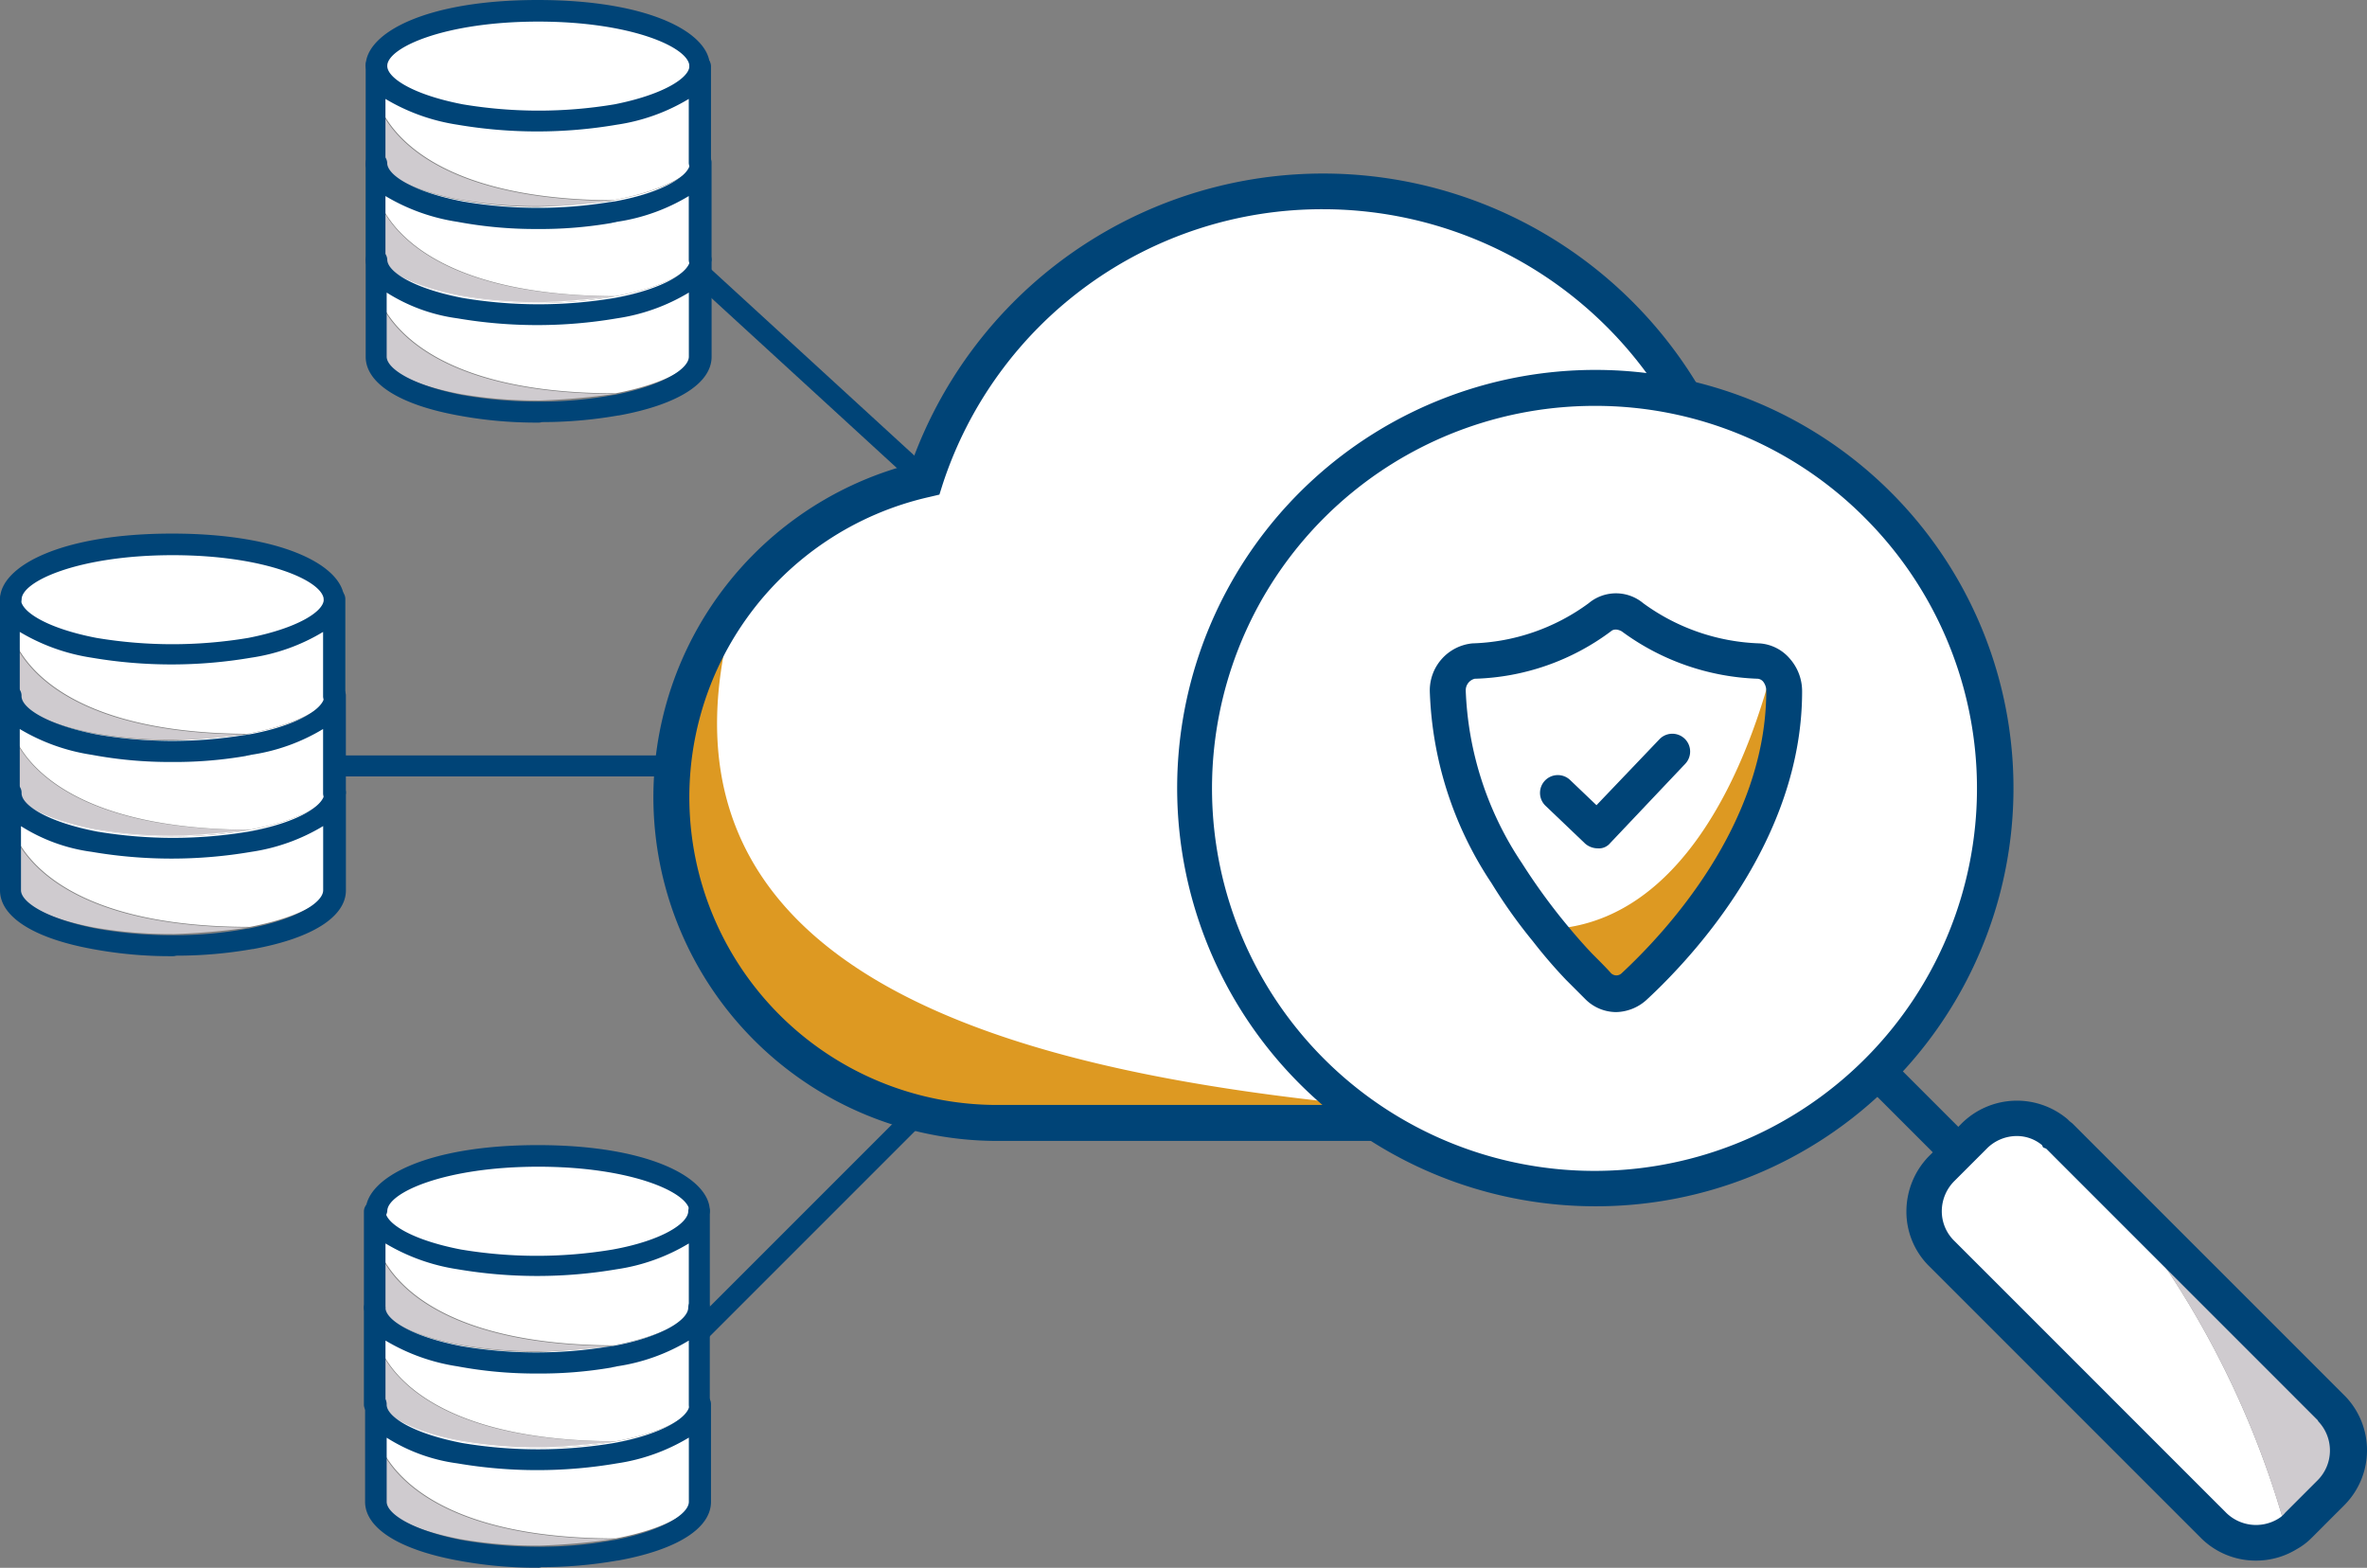 <svg id="Group_2437" data-name="Group 2437" xmlns="http://www.w3.org/2000/svg" viewBox="0 0 121.227 80.291">
  <rect x="0" y="0" width="121.227" height="80.291" fill="#808080" stroke="none"/>
  <defs>
    <style>
      .cls-1 {
        fill: #fff;
      }

      .cls-2 {
        fill: #d92;
      }

      .cls-3 {
        fill: #047;
      }

      .cls-4 {
        fill: #cfcbcf;
      }
    </style>
  </defs>
  <g id="XMLID_3_" transform="translate(33.467 8.873)">
    <g id="Group_2370" data-name="Group 2370" transform="translate(0.89 0.952)">
      <g id="Group_2367" data-name="Group 2367" transform="translate(0.229)">
        <path id="Path_1707" data-name="Path 1707" class="cls-1" d="M167.193,51.251a14.307,14.307,0,0,1-2.272,28.432l.338.031C119.51,84.135,96.544,58.1,125.436,46.738a21.479,21.479,0,0,1,41.757,4.513Z" transform="translate(-112.647 -32)"/>
      </g>
      <g id="Group_2368" data-name="Group 2368" transform="translate(34.941 47.683)">
        <path id="Path_1708" data-name="Path 1708" class="cls-2" d="M225.7,187.3h17.563A100.813,100.813,0,0,1,225.7,187.3Z" transform="translate(-225.7 -187.3)"/>
      </g>
      <g id="Group_2369" data-name="Group 2369" transform="translate(0 20.94)">
        <path id="Path_1709" data-name="Path 1709" class="cls-2" d="M115.277,100.2c-8.075,26.9,34.48,25.7,50.6,27.173l-37.274-.461A16.657,16.657,0,0,1,115.277,100.2" transform="translate(-111.9 -100.2)"/>
      </g>
    </g>
    <g id="Group_2372" data-name="Group 2372">
      <g id="Group_2371" data-name="Group 2371">
        <path id="Path_1710" data-name="Path 1710" class="cls-3" d="M162.394,78.456h-35.77A17.613,17.613,0,0,1,122.2,43.791,22.4,22.4,0,0,1,165.495,48.3a15.236,15.236,0,0,1-3.1,30.151ZM143.3,30.742a20.434,20.434,0,0,0-19.5,14.124l-.154.491-.522.123a15.761,15.761,0,0,0,3.5,31.134h35.77a13.378,13.378,0,0,0,2.119-26.589l-.706-.123-.061-.706A20.571,20.571,0,0,0,143.3,30.742Z" transform="translate(-109 -28.9)"/>
      </g>
    </g>
  </g>
  <g id="Group_2373" data-name="Group 2373" transform="translate(60.272 18.944)">
    <circle id="Ellipse_32" data-name="Ellipse 32" class="cls-1" cx="20.51" cy="20.51" r="20.51" transform="translate(0.89 0.89)"/>
    <path id="Path_1711" data-name="Path 1711" class="cls-3" d="M217.7,104.532a21.416,21.416,0,1,1,15.168-6.264A21.314,21.314,0,0,1,217.7,104.532Zm0-40.99a19.589,19.589,0,1,0,13.847,5.742A19.453,19.453,0,0,0,217.7,63.542Z" transform="translate(-196.3 -61.7)"/>
  </g>
  <g id="Group_2383" data-name="Group 2383" transform="translate(95.489 54.192)">
    <g id="XMLID_2_">
      <g id="Group_2379" data-name="Group 2379" transform="translate(3.063 3.089)">
        <g id="Group_2374" data-name="Group 2374">
          <path id="Path_1712" data-name="Path 1712" class="cls-1" d="M322.7,188.291l.829-.829a3.092,3.092,0,0,1,4.237-.123h0a46.742,46.742,0,0,1,11.79,20.479,3.12,3.12,0,0,1-3.777-.461l-13.909-13.909a3.1,3.1,0,0,1,0-4.36Z" transform="translate(-320.975 -186.559)"/>
        </g>
        <g id="Group_2375" data-name="Group 2375" transform="translate(20.825 14.842)">
          <path id="Path_1713" data-name="Path 1713" class="cls-4" d="M389.353,235.422a2.279,2.279,0,0,1,0,3.224l-.553.553a3.078,3.078,0,0,0,.061-4.3Z" transform="translate(-388.8 -234.9)"/>
        </g>
        <g id="Group_2376" data-name="Group 2376" transform="translate(6.793 0.811)">
          <path id="Path_1714" data-name="Path 1714" class="cls-4" d="M357.193,203.262a3.078,3.078,0,0,1-.061,4.3l-1.658,1.658a2.752,2.752,0,0,1-.583.461A46.386,46.386,0,0,0,343.1,189.2l.092.092L357.1,203.2C357.132,203.232,357.162,203.232,357.193,203.262Z" transform="translate(-343.1 -189.2)"/>
        </g>
        <g id="Group_2377" data-name="Group 2377" transform="translate(18.583 20.799)">
          <path id="Path_1715" data-name="Path 1715" class="cls-4" d="M382.083,254.3l-.553.553a.238.238,0,0,0-.031-.092A2.752,2.752,0,0,0,382.083,254.3Z" transform="translate(-381.5 -254.3)"/>
        </g>
        <g id="Group_2378" data-name="Group 2378" transform="translate(6.333 0.32)">
          <path id="Path_1716" data-name="Path 1716" class="cls-4" d="M341.6,187.6l.553.553-.092-.092h0Z" transform="translate(-341.6 -187.6)"/>
        </g>
      </g>
      <g id="Group_2382" data-name="Group 2382">
        <g id="Group_2380" data-name="Group 2380" transform="translate(2.149 2.177)">
          <path id="Path_1717" data-name="Path 1717" class="cls-3" d="M335.9,207.143a3.973,3.973,0,0,1-2.825-1.167l-13.909-13.909A3.921,3.921,0,0,1,318,189.242a4.05,4.05,0,0,1,1.167-2.825l1.658-1.658a4.018,4.018,0,0,1,5.435-.215l.031.031.061.061.154.123h0l13.909,13.909.092.092a3.986,3.986,0,0,1-.092,5.557l-1.658,1.658a3.387,3.387,0,0,1-.768.583A3.981,3.981,0,0,1,335.9,207.143ZM323.65,185.4a2.164,2.164,0,0,0-1.535.645l-1.658,1.658a2.186,2.186,0,0,0-.645,1.535,2.113,2.113,0,0,0,.645,1.535l13.909,13.909a2.183,2.183,0,0,0,2.641.338,1.378,1.378,0,0,0,.4-.338l1.658-1.658a2.16,2.16,0,0,0,.031-3.009l-.031-.061-13.909-13.909-.154-.061-.061-.123A2.012,2.012,0,0,0,323.65,185.4Z" transform="translate(-318 -183.59)"/>
        </g>
        <g id="Group_2381" data-name="Group 2381">
          <path id="Path_1718" data-name="Path 1718" class="cls-3" d="M315.237,182.057l-.092-.092L311,177.82l1.29-1.32,4.145,4.145-.614.614Z" transform="translate(-311 -176.5)"/>
        </g>
      </g>
    </g>
  </g>
  <g id="Group_2391" data-name="Group 2391" transform="translate(73.228 30.381)">
    <g id="XMLID_1_">
      <g id="Group_2387" data-name="Group 2387" transform="translate(0.921 0.913)">
        <g id="Group_2384" data-name="Group 2384">
          <path id="Path_1719" data-name="Path 1719" class="cls-1" d="M257.4,104.466a1.311,1.311,0,0,1,.921.491,1.722,1.722,0,0,1,.368,1.044l-.553-1.075c0-.8-2.487,13.018-11.575,13.295a33.54,33.54,0,0,1-2.057-2.886A17.922,17.922,0,0,1,241.5,106a1.509,1.509,0,0,1,1.32-1.535,11.512,11.512,0,0,0,6.479-2.241,1.3,1.3,0,0,1,1.658,0A11.194,11.194,0,0,0,257.4,104.466Z" transform="translate(-241.5 -101.925)"/>
        </g>
        <g id="Group_2385" data-name="Group 2385" transform="translate(5.066 2.966)">
          <path id="Path_1720" data-name="Path 1720" class="cls-2" d="M258,124.914c9.088-.276,11.575-14.124,11.575-13.295l.553,1.075c0,7.277-5.465,13.08-7.676,15.137-.307.276-1.658-.246-2.794-1.013A22.331,22.331,0,0,1,258,124.914Z" transform="translate(-258 -111.583)"/>
        </g>
        <g id="Group_2386" data-name="Group 2386" transform="translate(5.005 16.296)">
          <path id="Path_1721" data-name="Path 1721" class="cls-2" d="M257.861,155c.583.737,1.167,1.382,1.658,1.9a3.99,3.99,0,0,1-1.719-1.873A.1.1,0,0,0,257.861,155Z" transform="translate(-257.8 -155)"/>
        </g>
      </g>
      <g id="Group_2389" data-name="Group 2389">
        <g id="Group_2388" data-name="Group 2388">
          <path id="Path_1722" data-name="Path 1722" class="cls-3" d="M248.049,120.4a2.234,2.234,0,0,1-1.566-.645l-1.013-1.013a25.859,25.859,0,0,1-1.689-1.965,26.541,26.541,0,0,1-2.119-2.978,18.774,18.774,0,0,1-3.162-9.825,2.419,2.419,0,0,1,2.18-2.456,10.579,10.579,0,0,0,5.957-2.057,2.179,2.179,0,0,1,2.794,0,10.683,10.683,0,0,0,5.957,2.057,2.233,2.233,0,0,1,1.566.8,2.517,2.517,0,0,1,.614,1.658c0,7.615-5.588,13.6-7.983,15.812A2.387,2.387,0,0,1,248.049,120.4Zm-.031-19.589a.349.349,0,0,0-.246.092,12.212,12.212,0,0,1-6.97,2.426.608.608,0,0,0-.461.614,16.977,16.977,0,0,0,2.886,8.843,31.469,31.469,0,0,0,2,2.794c.522.645,1.044,1.259,1.6,1.842.4.4.737.737.952.983a.389.389,0,0,0,.553,0c2.211-2.057,7.4-7.584,7.4-14.461a.754.754,0,0,0-.154-.461.413.413,0,0,0-.276-.154,12.443,12.443,0,0,1-6.97-2.426A.686.686,0,0,0,248.018,100.808Z" transform="translate(-238.5 -98.95)"/>
        </g>
      </g>
    </g>
    <g id="Group_2390" data-name="Group 2390" transform="translate(5.634 7.184)">
      <path id="Path_1723" data-name="Path 1723" class="cls-3" d="M259.812,128.229a.991.991,0,0,1-.645-.246l-2.026-1.934a.912.912,0,1,1,1.259-1.32l1.351,1.29,3.224-3.377a.912.912,0,1,1,1.32,1.259l-3.838,4.053a.753.753,0,0,1-.645.276Z" transform="translate(-256.848 -122.348)"/>
    </g>
  </g>
  <g id="Group_2392" data-name="Group 2392" transform="translate(16.887 38.687)">
    <line id="Line_40" data-name="Line 40" class="cls-1" x1="17.808" transform="translate(0 0.553)"/>
    <rect id="Rectangle_169" data-name="Rectangle 169" class="cls-3" width="17.808" height="1.075"/>
  </g>
  <g id="Group_2393" data-name="Group 2393" transform="translate(35.541 13.651)">
    <line id="Line_41" data-name="Line 41" class="cls-1" x1="11.053" y1="10.132" transform="translate(0.382 0.411)"/>
    <rect id="Rectangle_170" data-name="Rectangle 170" class="cls-3" width="1.075" height="14.983" transform="translate(0 0.792) rotate(-47.492)"/>
  </g>
  <g id="Group_2394" data-name="Group 2394" transform="translate(32.334 56.973)">
    <line id="Line_42" data-name="Line 42" class="cls-1" x1="13.97" y2="13.94" transform="translate(0.366 0.382)"/>
    <rect id="Rectangle_171" data-name="Rectangle 171" class="cls-3" width="19.743" height="1.075" transform="translate(0 13.96) rotate(-45)"/>
  </g>
  <g id="Group_2408" data-name="Group 2408" transform="translate(18.729)">
    <g id="Group_2395" data-name="Group 2395" transform="translate(0.522 9.856)">
      <path id="Path_1724" data-name="Path 1724" class="cls-4" d="M62.7,34.925V32.1s.921,5.312,12.251,5.312a39.818,39.818,0,0,1-3.991.338,22.776,22.776,0,0,1-3.992-.338C64.45,36.92,62.7,36,62.7,34.925Z" transform="translate(-62.7 -32.1)"/>
    </g>
    <g id="Group_2396" data-name="Group 2396" transform="translate(0.522 14.861)">
      <path id="Path_1725" data-name="Path 1725" class="cls-4" d="M70.99,54.049A22.776,22.776,0,0,1,67,53.712c-2.579-.491-4.3-1.412-4.3-2.487V48.4s.921,5.312,12.251,5.312H74.92a35.371,35.371,0,0,1-3.838.338Z" transform="translate(-62.7 -48.4)"/>
    </g>
    <g id="Group_2397" data-name="Group 2397" transform="translate(0.522 4.974)">
      <path id="Path_1726" data-name="Path 1726" class="cls-4" d="M70.99,21.788A22.776,22.776,0,0,1,67,21.45c-2.579-.491-4.3-1.412-4.3-2.487V16.2s.921,5.22,12.005,5.312A26.977,26.977,0,0,1,70.99,21.788Z" transform="translate(-62.7 -16.2)"/>
    </g>
    <g id="Group_2398" data-name="Group 2398" transform="translate(0.491 8.321)">
      <path id="Path_1727" data-name="Path 1727" class="cls-4" d="M70.921,29.955a22.716,22.716,0,0,0,3.715-.307h.246a39.817,39.817,0,0,1-3.991.338,22.776,22.776,0,0,1-3.991-.338c-2.579-.491-4.3-1.412-4.3-2.487V27.1c0,1.075,1.75,2,4.3,2.487A20.605,20.605,0,0,0,70.921,29.955Z" transform="translate(-62.6 -27.1)"/>
    </g>
    <g id="Group_2407" data-name="Group 2407">
      <g id="Group_2399" data-name="Group 2399" transform="translate(0.576 0.553)">
        <path id="Path_1728" data-name="Path 1728" class="cls-1" d="M66.292,2.107c.092-.031,4.882-.307,4.974-.307,4.483.031,8.106,1.29,8.136,2.825v.031c0,1.075-1.75,2-4.3,2.487a22.517,22.517,0,0,1-3.991.338,22.776,22.776,0,0,1-3.991-.338,8.736,8.736,0,0,1-3.562-1.32c-.553-.43-1.013-1.627-.368-1.873Z" transform="translate(-62.876 -1.8)"/>
      </g>
      <g id="Group_2400" data-name="Group 2400" transform="translate(0.553 2.763)">
        <path id="Path_1729" data-name="Path 1729" class="cls-1" d="M75.051,11.487c2.579-.491,4.3-1.412,4.3-2.487v4.974c0,1.075-1.75,2-4.3,2.487a.763.763,0,0,1-.246.031C63.721,16.4,62.8,11.18,62.8,11.18V9c0,1.075,1.75,2,4.3,2.487a22.517,22.517,0,0,0,3.991.338A22.415,22.415,0,0,0,75.051,11.487Z" transform="translate(-62.8 -9)"/>
      </g>
      <g id="Group_2401" data-name="Group 2401" transform="translate(0.522 7.737)">
        <path id="Path_1730" data-name="Path 1730" class="cls-1" d="M74.982,32.63a22.517,22.517,0,0,1-3.991.338A22.776,22.776,0,0,1,67,32.63c-2.579-.491-4.3-1.412-4.3-2.487v-.031c0,1.075,1.75,2,4.3,2.487a22.517,22.517,0,0,0,3.991.338c1.443,0,4.022-.307,3.991-.307-11.33-.031-12.251-5.312-12.251-5.312V25.231c0,1.075,1.75,2,4.3,2.487a22.517,22.517,0,0,0,3.991.338,39.817,39.817,0,0,0,3.991-.338h-.246c.092,0,.184-.031.246-.031,2.579-.491,4.3-1.412,4.3-2.487v4.974C79.28,31.218,77.53,32.17,74.982,32.63Z" transform="translate(-62.7 -25.2)"/>
      </g>
      <g id="Group_2402" data-name="Group 2402" transform="translate(0.553 12.681)">
        <path id="Path_1731" data-name="Path 1731" class="cls-1" d="M79.349,41.3v4.974c0,1.075-1.75,2-4.3,2.487-11.33,0-12.251-5.312-12.251-5.312V41.3c0,1.075,1.75,2,4.3,2.487a22.517,22.517,0,0,0,3.991.338,22.776,22.776,0,0,0,3.991-.338C77.6,43.326,79.349,42.375,79.349,41.3Z" transform="translate(-62.8 -41.3)"/>
      </g>
      <g id="Group_2403" data-name="Group 2403">
        <path id="Path_1732" data-name="Path 1732" class="cls-3" d="M61.553,3.9h0A.55.55,0,0,1,61,3.347C61.031,1.689,64.07,0,69.812,0s8.781,1.689,8.812,3.347A.545.545,0,0,1,78.1,3.9h0a.518.518,0,0,1-.522-.522c-.031-.952-2.978-2.272-7.737-2.272s-7.737,1.32-7.737,2.272A.59.59,0,0,1,61.553,3.9Z" transform="translate(-61)"/>
      </g>
      <g id="Group_2404" data-name="Group 2404" transform="translate(0 2.825)">
        <path id="Path_1733" data-name="Path 1733" class="cls-3" d="M78.1,15.249a.55.55,0,0,1-.553-.553V11.441a9.915,9.915,0,0,1-3.684,1.32,24.311,24.311,0,0,1-8.167,0,10.131,10.131,0,0,1-3.684-1.32v3.285a.55.55,0,0,1-.553.553A.5.5,0,0,1,61,14.727V9.753a.553.553,0,1,1,1.105,0c0,.614,1.32,1.474,3.869,1.965a23.558,23.558,0,0,0,7.768,0c2.487-.491,3.838-1.351,3.838-1.965a.553.553,0,0,1,1.105,0v4.974A.6.6,0,0,1,78.1,15.249Z" transform="translate(-61 -9.2)"/>
      </g>
      <g id="Group_2405" data-name="Group 2405" transform="translate(0 7.799)">
        <path id="Path_1734" data-name="Path 1734" class="cls-3" d="M78.1,31.449a.55.55,0,0,1-.553-.553V27.641a9.915,9.915,0,0,1-3.684,1.32c-.092.031-.184.031-.276.061a21.492,21.492,0,0,1-3.807.307,21.72,21.72,0,0,1-4.084-.368,10.131,10.131,0,0,1-3.684-1.32V30.9a.55.55,0,0,1-.553.553c-.307,0-.461-.246-.461-.553V25.953a.553.553,0,0,1,1.105,0c0,.614,1.32,1.474,3.869,1.965a22.9,22.9,0,0,0,7.522.031c.092,0,.154-.031.246-.031,2.548-.461,3.869-1.351,3.869-1.965a.553.553,0,1,1,1.105,0v4.974A.655.655,0,0,1,78.1,31.449Z" transform="translate(-61 -25.4)"/>
      </g>
      <g id="Group_2406" data-name="Group 2406" transform="translate(0 12.742)">
        <path id="Path_1735" data-name="Path 1735" class="cls-3" d="M69.812,50.4a21.72,21.72,0,0,1-4.084-.368C62.719,49.483,61,48.378,61,47.027V42.053a.553.553,0,0,1,1.105,0c0,.614,1.32,1.474,3.869,1.965a23.558,23.558,0,0,0,7.768,0c2.548-.461,3.869-1.351,3.869-1.965a.553.553,0,0,1,1.105,0v4.974c0,1.351-1.719,2.456-4.759,3.009h-.031a22.486,22.486,0,0,1-3.9.338A.6.6,0,0,1,69.812,50.4Zm-7.737-6.663v3.285c0,.614,1.32,1.474,3.869,1.965a22.486,22.486,0,0,0,3.9.338h.092a20.469,20.469,0,0,0,3.746-.338h.031c2.548-.491,3.838-1.351,3.838-1.965V43.741a9.915,9.915,0,0,1-3.684,1.32,24.311,24.311,0,0,1-8.167,0A8.968,8.968,0,0,1,62.075,43.741Z" transform="translate(-61 -41.5)"/>
      </g>
    </g>
  </g>
  <g id="Group_2422" data-name="Group 2422" transform="translate(0 27.326)">
    <g id="Group_2409" data-name="Group 2409" transform="translate(0.522 9.856)">
      <path id="Path_1736" data-name="Path 1736" class="cls-4" d="M1.7,123.925V121.1s.921,5.312,12.251,5.312a39.817,39.817,0,0,1-3.991.338,22.775,22.775,0,0,1-3.991-.338C3.45,125.921,1.7,125,1.7,123.925Z" transform="translate(-1.7 -121.1)"/>
    </g>
    <g id="Group_2410" data-name="Group 2410" transform="translate(0.522 14.861)">
      <path id="Path_1737" data-name="Path 1737" class="cls-4" d="M9.99,143.049A22.775,22.775,0,0,1,6,142.712c-2.579-.491-4.3-1.412-4.3-2.487V137.4s.921,5.312,12.251,5.312H13.92a35.373,35.373,0,0,1-3.838.338Z" transform="translate(-1.7 -137.4)"/>
    </g>
    <g id="Group_2411" data-name="Group 2411" transform="translate(0.522 4.974)">
      <path id="Path_1738" data-name="Path 1738" class="cls-4" d="M9.99,110.788A22.775,22.775,0,0,1,6,110.45c-2.579-.491-4.3-1.412-4.3-2.487V105.2s.921,5.22,12.005,5.312A26.977,26.977,0,0,1,9.99,110.788Z" transform="translate(-1.7 -105.2)"/>
    </g>
    <g id="Group_2412" data-name="Group 2412" transform="translate(0.491 8.321)">
      <path id="Path_1739" data-name="Path 1739" class="cls-4" d="M9.921,118.955a22.716,22.716,0,0,0,3.715-.307h.246a39.817,39.817,0,0,1-3.991.338,22.777,22.777,0,0,1-3.991-.338c-2.579-.491-4.3-1.412-4.3-2.487V116.1c0,1.075,1.75,2,4.3,2.487A20.605,20.605,0,0,0,9.921,118.955Z" transform="translate(-1.6 -116.1)"/>
    </g>
    <g id="Group_2421" data-name="Group 2421">
      <g id="Group_2413" data-name="Group 2413" transform="translate(0.576 0.553)">
        <path id="Path_1740" data-name="Path 1740" class="cls-1" d="M5.292,91.107c.092-.031,4.882-.307,4.974-.307,4.483.031,8.106,1.29,8.136,2.825v.031c0,1.075-1.75,2-4.3,2.487a22.518,22.518,0,0,1-3.991.338,22.777,22.777,0,0,1-3.991-.338,8.736,8.736,0,0,1-3.562-1.32c-.553-.43-1.013-1.627-.368-1.873Z" transform="translate(-1.876 -90.8)"/>
      </g>
      <g id="Group_2414" data-name="Group 2414" transform="translate(0.553 2.763)">
        <path id="Path_1741" data-name="Path 1741" class="cls-1" d="M14.051,100.487c2.579-.491,4.3-1.412,4.3-2.487v4.974c0,1.075-1.75,2-4.3,2.487a.763.763,0,0,1-.246.031C2.721,105.4,1.8,100.18,1.8,100.18V98c0,1.075,1.75,2,4.3,2.487a22.517,22.517,0,0,0,3.991.338A22.415,22.415,0,0,0,14.051,100.487Z" transform="translate(-1.8 -98)"/>
      </g>
      <g id="Group_2415" data-name="Group 2415" transform="translate(0.522 7.737)">
        <path id="Path_1742" data-name="Path 1742" class="cls-1" d="M13.982,121.63a22.517,22.517,0,0,1-3.991.338A22.776,22.776,0,0,1,6,121.63c-2.579-.491-4.3-1.412-4.3-2.487v-.031c0,1.075,1.75,2,4.3,2.487a22.518,22.518,0,0,0,3.991.338c1.443,0,4.022-.307,3.991-.307-11.33-.031-12.251-5.312-12.251-5.312v-2.088c0,1.075,1.75,2,4.3,2.487a22.517,22.517,0,0,0,3.991.338,39.817,39.817,0,0,0,3.991-.338h-.246c.092,0,.184-.031.246-.031,2.579-.491,4.3-1.412,4.3-2.487v4.974C18.28,120.218,16.53,121.17,13.982,121.63Z" transform="translate(-1.7 -114.2)"/>
      </g>
      <g id="Group_2416" data-name="Group 2416" transform="translate(0.553 12.681)">
        <path id="Path_1743" data-name="Path 1743" class="cls-1" d="M18.349,130.3v4.974c0,1.075-1.75,2-4.3,2.487-11.33,0-12.251-5.312-12.251-5.312V130.3c0,1.075,1.75,2,4.3,2.487a22.518,22.518,0,0,0,3.991.338,22.777,22.777,0,0,0,3.991-.338C16.6,132.326,18.349,131.375,18.349,130.3Z" transform="translate(-1.8 -130.3)"/>
      </g>
      <g id="Group_2417" data-name="Group 2417">
        <path id="Path_1744" data-name="Path 1744" class="cls-3" d="M.553,92.9h0A.55.55,0,0,1,0,92.347C.031,90.689,3.07,89,8.812,89s8.781,1.689,8.812,3.347a.545.545,0,0,1-.522.553h0a.518.518,0,0,1-.522-.522c-.031-.952-2.978-2.272-7.737-2.272s-7.737,1.32-7.737,2.272A.59.59,0,0,1,.553,92.9Z" transform="translate(0 -89)"/>
      </g>
      <g id="Group_2418" data-name="Group 2418" transform="translate(0 2.825)">
        <path id="Path_1745" data-name="Path 1745" class="cls-3" d="M17.1,104.249a.55.55,0,0,1-.553-.553v-3.285a9.915,9.915,0,0,1-3.684,1.32,24.312,24.312,0,0,1-8.167,0,10.131,10.131,0,0,1-3.684-1.32V103.7a.55.55,0,0,1-.553.553A.468.468,0,0,1,0,103.727V98.753A.55.55,0,0,1,.553,98.2a.525.525,0,0,1,.522.553c0,.614,1.32,1.474,3.869,1.965a23.558,23.558,0,0,0,7.768,0c2.518-.491,3.869-1.351,3.869-1.965a.553.553,0,1,1,1.105,0v4.974A.6.6,0,0,1,17.1,104.249Z" transform="translate(0 -98.2)"/>
      </g>
      <g id="Group_2419" data-name="Group 2419" transform="translate(0 7.768)">
        <path id="Path_1746" data-name="Path 1746" class="cls-3" d="M17.1,120.379a.55.55,0,0,1-.553-.553v-3.285a9.916,9.916,0,0,1-3.684,1.32c-.092.031-.184.031-.276.061a21.492,21.492,0,0,1-3.807.307,21.721,21.721,0,0,1-4.084-.368,10.131,10.131,0,0,1-3.684-1.32V119.8a.55.55,0,0,1-.553.553c-.307,0-.461-.215-.461-.522v-4.974a.553.553,0,1,1,1.105,0c0,.614,1.32,1.474,3.869,1.965a22.9,22.9,0,0,0,7.522.031c.092,0,.154-.031.246-.031,2.548-.461,3.869-1.351,3.869-1.965a.553.553,0,1,1,1.105,0v4.974A.653.653,0,0,1,17.1,120.379Z" transform="translate(0 -114.3)"/>
      </g>
      <g id="Group_2420" data-name="Group 2420" transform="translate(0 12.742)">
        <path id="Path_1747" data-name="Path 1747" class="cls-3" d="M8.812,139.4a21.72,21.72,0,0,1-4.084-.368C1.719,138.483,0,137.378,0,136.027v-4.974a.553.553,0,1,1,1.105,0c0,.614,1.32,1.474,3.869,1.965a23.558,23.558,0,0,0,7.768,0c2.548-.461,3.869-1.351,3.869-1.965a.553.553,0,1,1,1.105,0v4.974c0,1.351-1.719,2.456-4.759,3.009h-.031a22.485,22.485,0,0,1-3.9.338A.6.6,0,0,1,8.812,139.4Zm-7.737-6.663v3.285c0,.614,1.32,1.474,3.869,1.965a21.865,21.865,0,0,0,3.869.338h.123a20.469,20.469,0,0,0,3.746-.338h.031c2.548-.491,3.838-1.351,3.838-1.965v-3.285a9.915,9.915,0,0,1-3.684,1.32,24.311,24.311,0,0,1-8.167,0A8.968,8.968,0,0,1,1.075,132.741Z" transform="translate(0 -130.5)"/>
      </g>
    </g>
  </g>
  <g id="Group_2436" data-name="Group 2436" transform="translate(18.637 58.644)">
    <g id="Group_2423" data-name="Group 2423" transform="translate(0.614 9.856)">
      <path id="Path_1748" data-name="Path 1748" class="cls-4" d="M62.7,225.925V223.1s.921,5.312,12.251,5.312a39.818,39.818,0,0,1-3.991.338,22.778,22.778,0,0,1-3.992-.338C64.45,227.921,62.7,227,62.7,225.925Z" transform="translate(-62.7 -223.1)"/>
    </g>
    <g id="Group_2424" data-name="Group 2424" transform="translate(0.614 14.861)">
      <path id="Path_1749" data-name="Path 1749" class="cls-4" d="M70.99,245.049A22.775,22.775,0,0,1,67,244.712c-2.579-.491-4.3-1.412-4.3-2.487V239.4s.921,5.312,12.251,5.312H74.92a35.373,35.373,0,0,1-3.838.338Z" transform="translate(-62.7 -239.4)"/>
    </g>
    <g id="Group_2425" data-name="Group 2425" transform="translate(0.614 4.974)">
      <path id="Path_1750" data-name="Path 1750" class="cls-4" d="M70.99,212.788A22.775,22.775,0,0,1,67,212.45c-2.579-.491-4.3-1.412-4.3-2.487V207.2s.921,5.22,12.005,5.312A26.979,26.979,0,0,1,70.99,212.788Z" transform="translate(-62.7 -207.2)"/>
    </g>
    <g id="Group_2426" data-name="Group 2426" transform="translate(0.583 8.321)">
      <path id="Path_1751" data-name="Path 1751" class="cls-4" d="M70.921,220.955a22.718,22.718,0,0,0,3.715-.307h.246a39.818,39.818,0,0,1-3.991.338,22.778,22.778,0,0,1-3.991-.338c-2.579-.491-4.3-1.412-4.3-2.487V218.1c0,1.075,1.75,2,4.3,2.487A20.6,20.6,0,0,0,70.921,220.955Z" transform="translate(-62.6 -218.1)"/>
    </g>
    <g id="Group_2435" data-name="Group 2435">
      <g id="Group_2427" data-name="Group 2427" transform="translate(0.668 0.553)">
        <path id="Path_1752" data-name="Path 1752" class="cls-1" d="M66.292,193.107c.092-.031,4.882-.307,4.974-.307,4.483.031,8.106,1.29,8.136,2.825v.031c0,1.075-1.75,2-4.3,2.487a22.516,22.516,0,0,1-3.991.338,22.775,22.775,0,0,1-3.991-.338,8.736,8.736,0,0,1-3.562-1.32c-.553-.43-1.013-1.627-.368-1.873Z" transform="translate(-62.876 -192.8)"/>
      </g>
      <g id="Group_2428" data-name="Group 2428" transform="translate(0.645 2.763)">
        <path id="Path_1753" data-name="Path 1753" class="cls-1" d="M75.051,202.487c2.579-.491,4.3-1.412,4.3-2.487v4.974c0,1.075-1.75,2-4.3,2.487a.763.763,0,0,1-.246.031C63.721,207.4,62.8,202.18,62.8,202.18V200c0,1.075,1.75,2,4.3,2.487a23.574,23.574,0,0,0,7.952,0Z" transform="translate(-62.8 -200)"/>
      </g>
      <g id="Group_2429" data-name="Group 2429" transform="translate(0.614 7.737)">
        <path id="Path_1754" data-name="Path 1754" class="cls-1" d="M74.982,223.63a22.516,22.516,0,0,1-3.991.338A22.775,22.775,0,0,1,67,223.63c-2.579-.491-4.3-1.412-4.3-2.487v-.031c0,1.075,1.75,2,4.3,2.487a22.516,22.516,0,0,0,3.991.338c1.443,0,4.022-.307,3.991-.307-11.33-.031-12.251-5.312-12.251-5.312v-2.088c0,1.075,1.75,2,4.3,2.487a22.517,22.517,0,0,0,3.991.338,39.818,39.818,0,0,0,3.991-.338h-.246c.092,0,.184-.031.246-.031,2.579-.491,4.3-1.412,4.3-2.487v4.974C79.28,222.218,77.53,223.17,74.982,223.63Z" transform="translate(-62.7 -216.2)"/>
      </g>
      <g id="Group_2430" data-name="Group 2430" transform="translate(0.645 12.681)">
        <path id="Path_1755" data-name="Path 1755" class="cls-1" d="M79.349,232.3v4.974c0,1.075-1.75,2-4.3,2.487-11.33,0-12.251-5.312-12.251-5.312V232.3c0,1.075,1.75,2,4.3,2.487a22.519,22.519,0,0,0,3.991.338,22.777,22.777,0,0,0,3.991-.338C77.6,234.326,79.349,233.375,79.349,232.3Z" transform="translate(-62.8 -232.3)"/>
      </g>
      <g id="Group_2431" data-name="Group 2431" transform="translate(0.092)">
        <path id="Path_1756" data-name="Path 1756" class="cls-3" d="M61.553,194.9h0a.55.55,0,0,1-.553-.553c.031-1.658,3.07-3.347,8.812-3.347s8.781,1.689,8.812,3.347a.545.545,0,0,1-.522.553h0a.518.518,0,0,1-.522-.522c-.031-.952-2.978-2.272-7.737-2.272s-7.737,1.32-7.737,2.272A.591.591,0,0,1,61.553,194.9Z" transform="translate(-61 -191)"/>
      </g>
      <g id="Group_2432" data-name="Group 2432" transform="translate(0 2.825)">
        <path id="Path_1757" data-name="Path 1757" class="cls-3" d="M77.894,206.249a.55.55,0,0,1-.553-.553v-3.285a9.915,9.915,0,0,1-3.684,1.32,24.311,24.311,0,0,1-8.167,0,10.131,10.131,0,0,1-3.684-1.32V205.7a.553.553,0,0,1-1.105,0v-4.943a.553.553,0,0,1,1.105,0c0,.614,1.32,1.474,3.869,1.965a23.559,23.559,0,0,0,7.768,0c2.548-.461,3.869-1.351,3.869-1.965a.553.553,0,0,1,1.105,0v4.974A.5.5,0,0,1,77.894,206.249Z" transform="translate(-60.7 -200.2)"/>
      </g>
      <g id="Group_2433" data-name="Group 2433" transform="translate(0 7.768)">
        <path id="Path_1758" data-name="Path 1758" class="cls-3" d="M77.894,222.379a.55.55,0,0,1-.553-.553v-3.285a9.915,9.915,0,0,1-3.684,1.32c-.092.031-.184.031-.276.061a21.491,21.491,0,0,1-3.807.307,21.72,21.72,0,0,1-4.084-.368,10.131,10.131,0,0,1-3.684-1.32V221.8a.55.55,0,0,1-.553.553.545.545,0,0,1-.553-.522v-4.974a.553.553,0,0,1,1.105,0c0,.614,1.32,1.474,3.869,1.965a22.9,22.9,0,0,0,7.522.031c.092,0,.154-.031.246-.031,2.548-.461,3.869-1.351,3.869-1.965a.553.553,0,0,1,1.105,0v4.974A.508.508,0,0,1,77.894,222.379Z" transform="translate(-60.7 -216.3)"/>
      </g>
      <g id="Group_2434" data-name="Group 2434" transform="translate(0.061 12.742)">
        <path id="Path_1759" data-name="Path 1759" class="cls-3" d="M69.743,241.4a21.72,21.72,0,0,1-4.084-.368c-3.009-.553-4.759-1.658-4.759-3.009v-4.974a.553.553,0,1,1,1.105,0c0,.614,1.32,1.474,3.869,1.965a23.558,23.558,0,0,0,7.768,0c2.548-.461,3.869-1.351,3.869-1.965a.553.553,0,1,1,1.105,0v4.974c0,1.351-1.719,2.456-4.759,3.009h-.031a22.485,22.485,0,0,1-3.9.338A.39.39,0,0,1,69.743,241.4Zm-7.737-6.663v3.285c0,.614,1.32,1.474,3.869,1.965a22.485,22.485,0,0,0,3.9.338h.092a20.468,20.468,0,0,0,3.746-.338h.031c2.548-.491,3.838-1.351,3.838-1.965v-3.285a9.915,9.915,0,0,1-3.684,1.32,24.311,24.311,0,0,1-8.167,0A8.968,8.968,0,0,1,62.005,234.741Z" transform="translate(-60.9 -232.5)"/>
      </g>
    </g>
  </g>
</svg>
